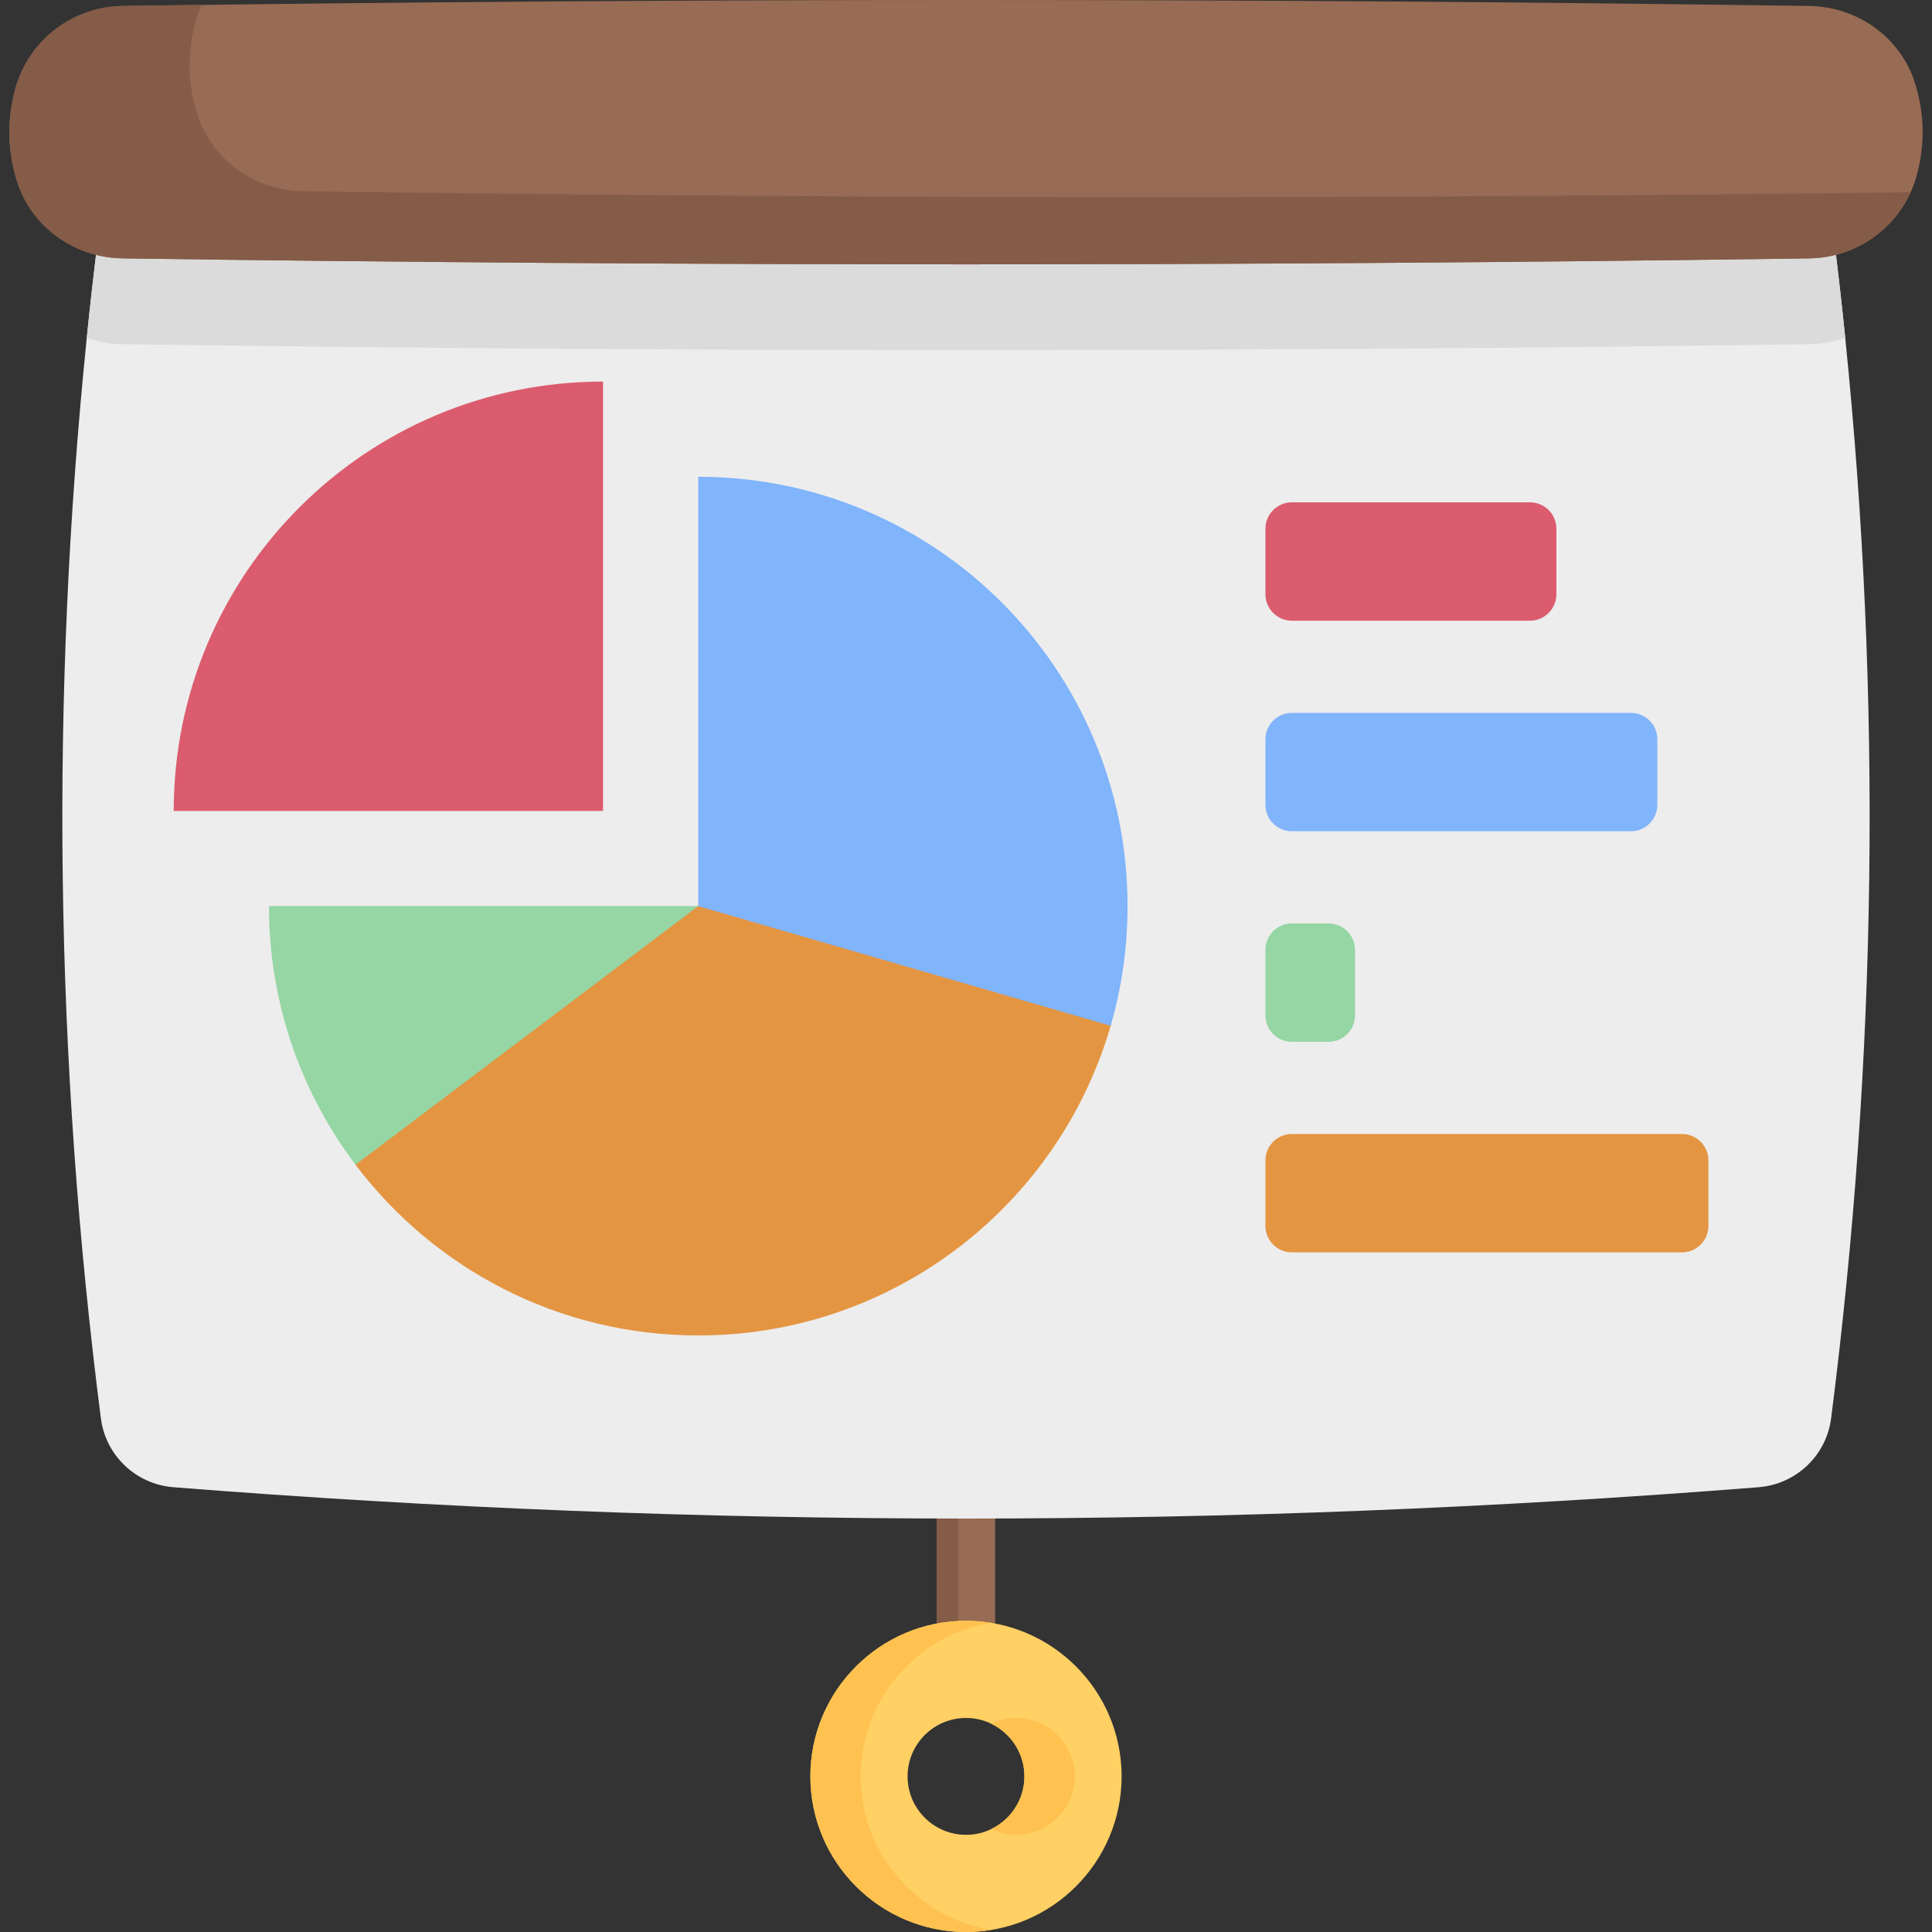 <svg id="Capa_1" enable-background="new 0 0 512 512" height="512" viewBox="0 0 512 512" width="512" xmlns="http://www.w3.org/2000/svg"><rect x="0" y="0" width="512" height="512" fill="#333333" stroke="none"/><g><g><g><path d="m256 442.4c-4.267 0-7.726-3.459-7.726-7.726v-49.694c0-4.267 3.459-7.726 7.726-7.726 4.268 0 7.726 3.459 7.726 7.726v49.694c0 4.267-3.458 7.726-7.726 7.726z" fill="#986b54"/><path d="m258.833 441.855c-.876.36-1.834.546-2.833.546-4.265 0-7.726-3.461-7.726-7.726v-49.696c0-4.265 3.461-7.726 7.726-7.726.999 0 1.957.185 2.833.546-2.864 1.113-4.893 3.914-4.893 7.181v49.696c0 3.264 2.029 6.066 4.893 7.179z" fill="#845c47"/><path d="m466.041 394.13c-140.025 11.07-280.058 11.07-420.083 0-9.912-.784-17.958-8.381-19.222-18.243-12.23-95.446-13.472-190.899-3.743-286.344 1.679-16.462 3.688-32.914 6.016-49.376 151.323-12.929 302.657-12.929 453.98 0 2.328 16.452 4.337 32.904 6.016 49.356 9.729 95.455 8.487 190.91-3.743 286.364-1.262 9.862-9.309 17.459-19.221 18.243z" fill="#ededed"/><path d="m489.006 89.523c-3.008 1.051-6.212 1.638-9.519 1.69-149.005 2.102-298 2.102-446.995 0-3.286-.051-6.49-.628-9.498-1.669 1.679-16.462 3.688-32.914 6.016-49.376 151.323-12.929 302.657-12.929 453.98 0 2.328 16.451 4.337 32.903 6.016 49.355z" fill="#dbdbdb"/><path d="m479.482 68.473c-148.997 2.106-297.994 2.106-446.99 0-12.756-.18-24.243-8.349-28.017-20.535-2.546-8.222-2.66-16.445-.342-24.667 3.583-12.709 15.183-21.505 28.385-21.692 148.997-2.106 297.993-2.106 446.99 0 12.756.18 24.243 8.349 28.017 20.535 2.546 8.222 2.66 16.445.342 24.667-3.583 12.709-15.183 21.505-28.385 21.692z" fill="#986b54"/><path d="m506.338 50.952c-4.708 10.425-15.154 17.359-26.857 17.523-148.995 2.102-297.99 2.102-446.985 0-12.764-.185-24.251-8.354-28.021-20.541-2.545-8.221-2.658-16.442-.34-24.663 3.585-12.712 15.185-21.51 28.381-21.695 6.964-.103 13.928-.196 20.892-.278-.608 1.339-1.112 2.73-1.525 4.172-2.318 8.221-2.204 16.452.35 24.673 3.77 12.187 15.257 20.356 28.011 20.531 142.032 2.009 284.052 2.112 426.094.278z" fill="#845c47"/><path d="m256 512c-22.739 0-41.238-18.5-41.238-41.238s18.499-41.238 41.238-41.238 41.238 18.5 41.238 41.238-18.499 41.238-41.238 41.238zm0-56.722c-8.538 0-15.484 6.946-15.484 15.484s6.946 15.484 15.484 15.484 15.484-6.946 15.484-15.484-6.946-15.484-15.484-15.484z" fill="#ffd064"/><g fill="#ffc250"><path d="m262.661 484.718c2.021.969 4.274 1.527 6.661 1.527 8.538 0 15.484-6.946 15.484-15.484s-6.946-15.484-15.484-15.484c-2.387 0-4.64.559-6.661 1.527 5.209 2.496 8.823 7.806 8.823 13.957s-3.615 11.461-8.823 13.957z"/><path d="m228.083 470.762c0-20.471 14.995-37.498 34.577-40.693-2.169-.354-4.393-.546-6.661-.546-22.739 0-41.238 18.5-41.238 41.238s18.5 41.239 41.239 41.239c2.268 0 4.491-.192 6.661-.546-19.582-3.194-34.578-20.222-34.578-40.692z"/></g></g></g><g><path d="m258.311 226.861c10.214 4.096 38.941 34.919 36.026 44.985-13.729 47.403-57.461 82.063-109.296 82.063-37.108 0-70.063-17.763-90.831-45.248 2.056-35.518.01-26.931.01-52.66l90.821-15.865c0-.001 17.248-35.741 73.27-13.275z" fill="#e49542"/><path d="m298.814 240.135c0 11.003-1.566 21.644-4.481 31.709l-109.292-31.709v-113.783c62.841 0 113.773 50.942 113.773 113.783z" fill="#80b4fb"/><path d="m185.051 240.125-90.831 68.528c-14.402-19.058-22.942-42.804-22.942-68.528z" fill="#95d6a4"/><path d="m159.812 101.122v113.784h-113.773c0-62.841 50.932-113.784 113.773-113.784z" fill="#db5c6e"/></g><g><g><path d="m405.451 164.489h-63.093c-3.872 0-7.01-3.139-7.01-7.01v-17.348c0-3.872 3.139-7.01 7.01-7.01h63.093c3.872 0 7.01 3.139 7.01 7.01v17.348c0 3.872-3.138 7.01-7.01 7.01z" fill="#db5c6e"/><path d="m352.082 276.087h-9.724c-3.872 0-7.01-3.139-7.01-7.01v-17.348c0-3.872 3.139-7.01 7.01-7.01h9.724c3.872 0 7.01 3.139 7.01 7.01v17.348c0 3.872-3.139 7.01-7.01 7.01z" fill="#95d6a4"/><path d="m432.205 220.288h-89.848c-3.872 0-7.01-3.139-7.01-7.01v-17.348c0-3.872 3.139-7.01 7.01-7.01h89.848c3.872 0 7.01 3.139 7.01 7.01v17.348c0 3.872-3.138 7.01-7.01 7.01z" fill="#80b4fb"/><path d="m445.734 331.886h-103.376c-3.872 0-7.01-3.139-7.01-7.01v-17.348c0-3.872 3.139-7.01 7.01-7.01h103.376c3.872 0 7.01 3.139 7.01 7.01v17.348c0 3.872-3.139 7.01-7.01 7.01z" fill="#e49542"/></g></g></g></svg>